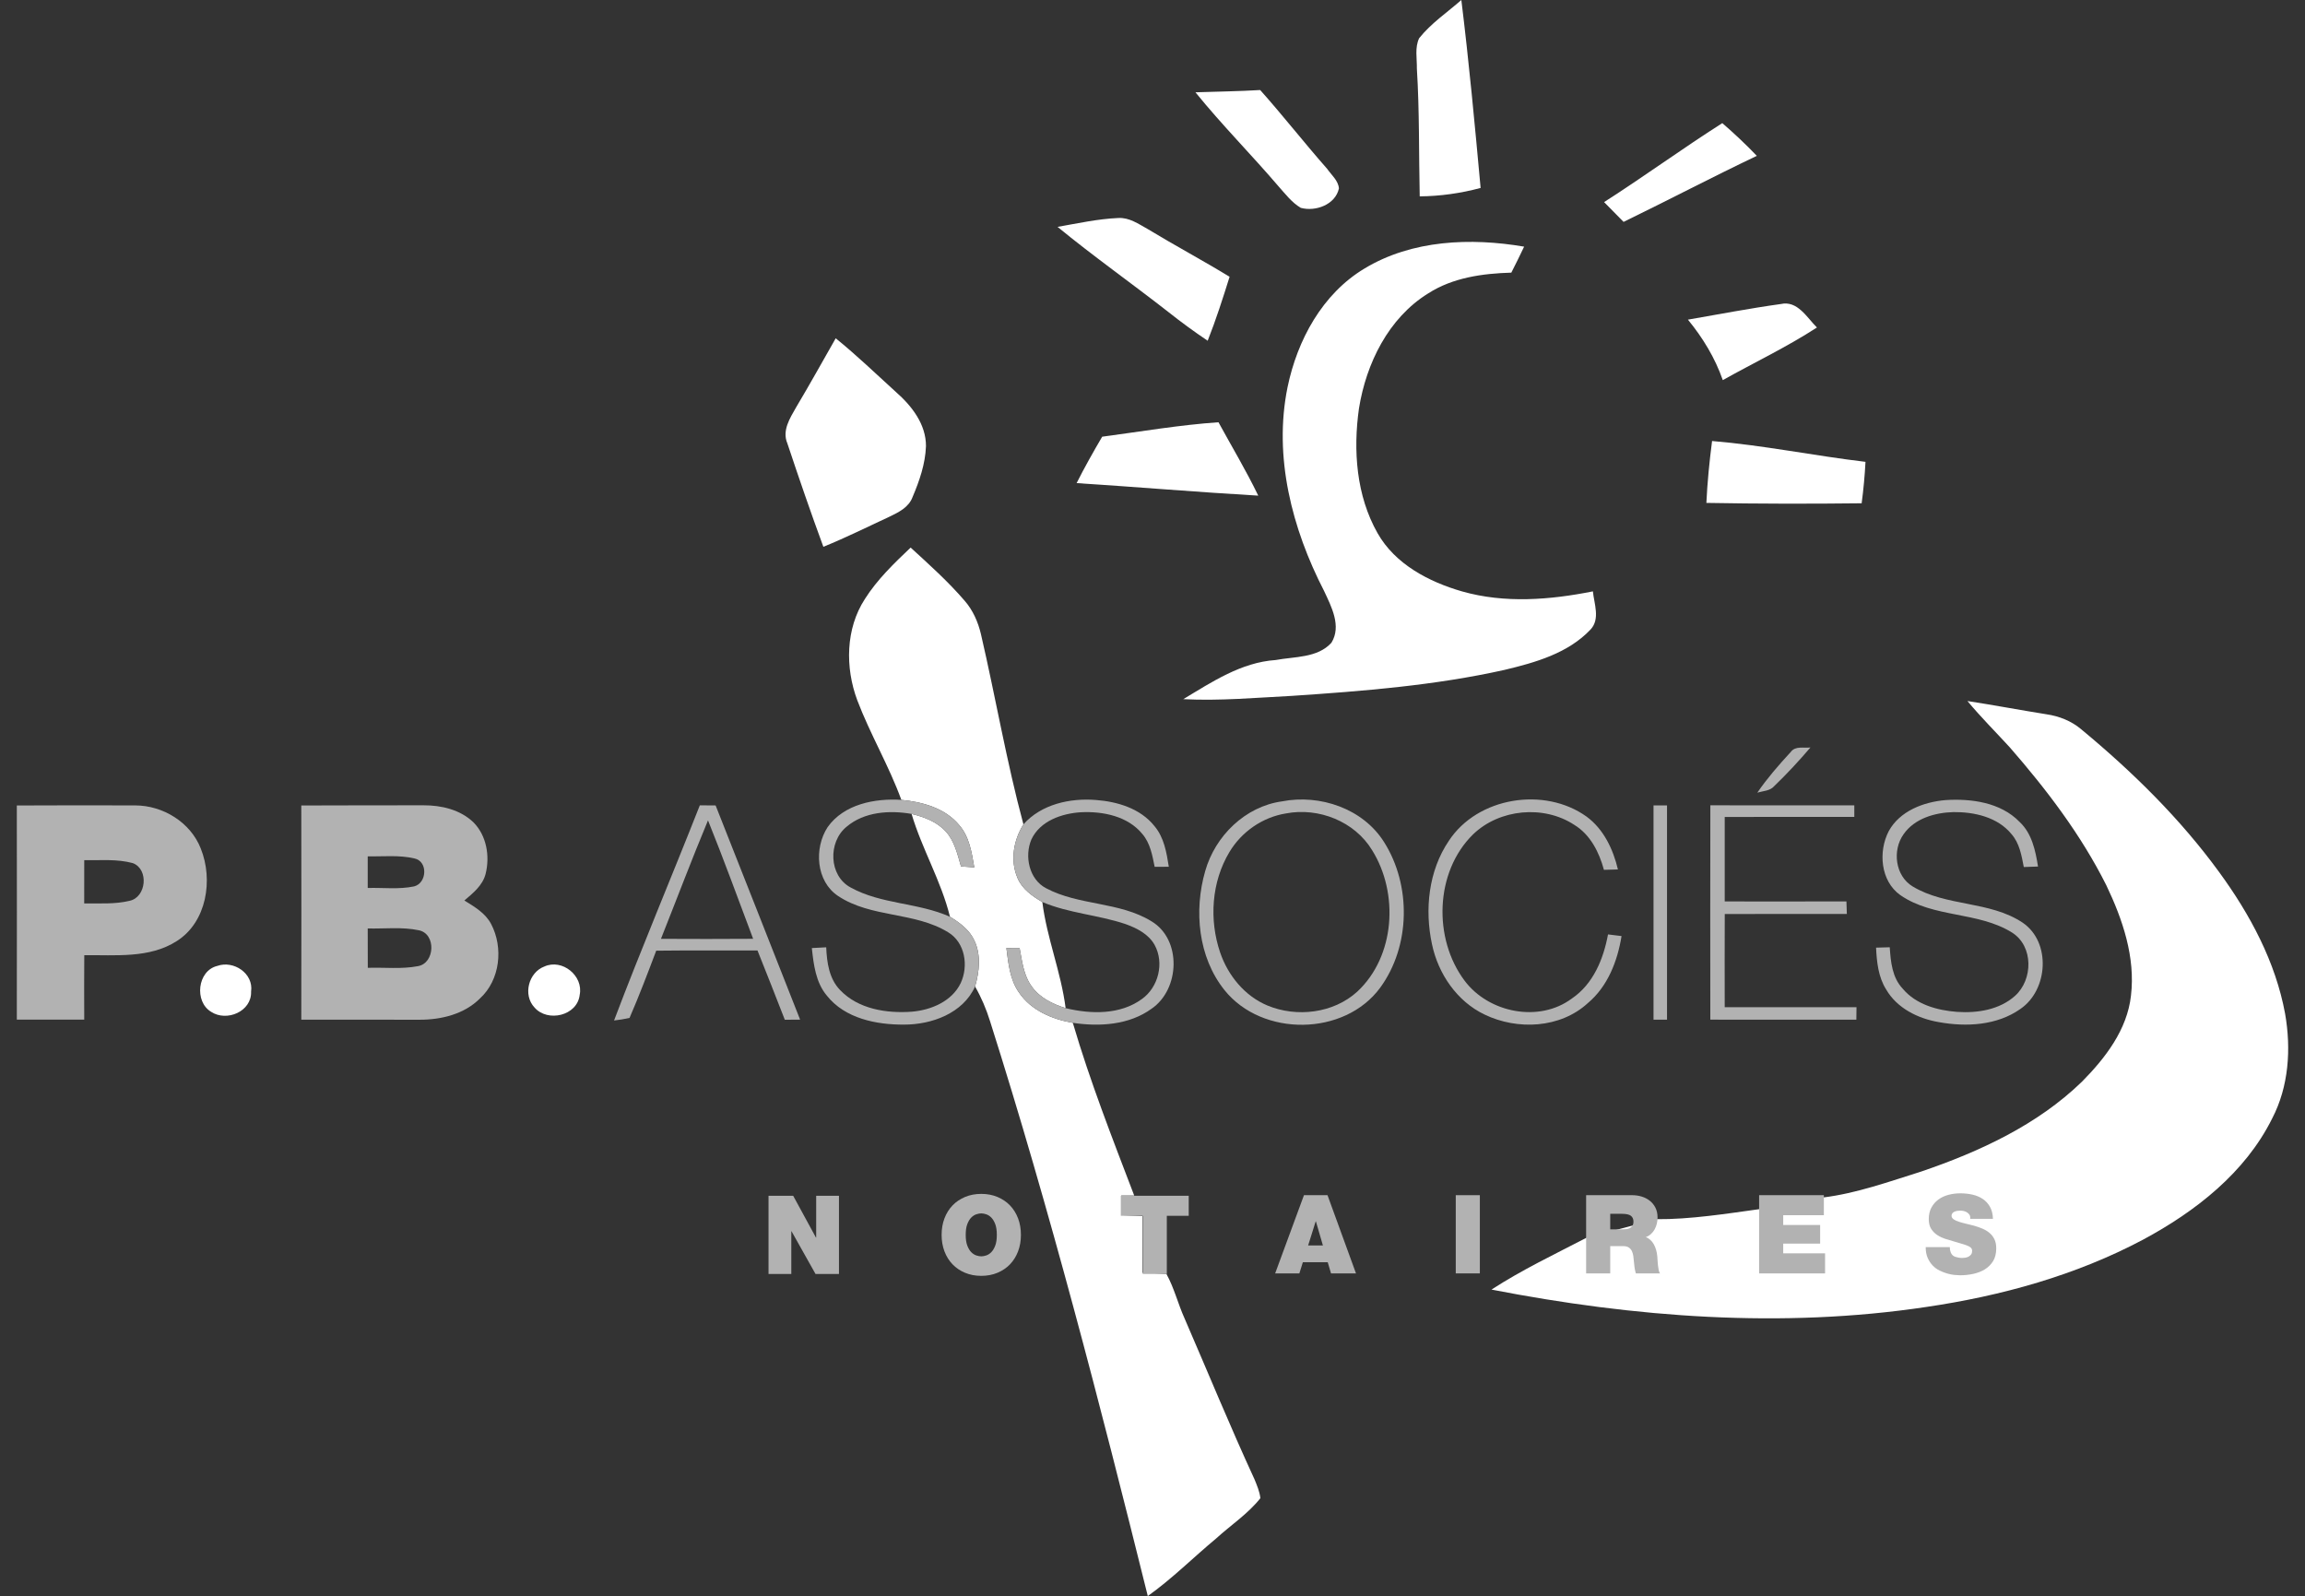 <?xml version="1.0" encoding="UTF-8"?> <svg xmlns="http://www.w3.org/2000/svg" id="CACB" width="456.063" height="315.788" version="1.1" viewBox="0 0 456.063 315.788"><rect x="0" y="0" width="456.063" height="315.788" fill="#333333" stroke="none"/><defs><style> .st0 { fill: #fff; } .st1 { fill: #b2b2b2; } </style></defs><path class="st0" d="M280.796,7.553C283.147,4.602,286.326,2.472,289.14,0c1.521,12.367,2.677,24.781,3.811,37.186-3.932,1.057-7.979,1.628-12.048,1.666-.183-8.42-.038-16.855-.563-25.267.038-1.985-.441-4.191.456-6.032Z"></path><path class="st0" d="M236.529,18.262c4.267-.145,8.542-.19,12.809-.449,4.541,5.096,8.739,10.474,13.25,15.592.844,1.217,2.213,2.327,2.327,3.879-.692,3.21-4.624,4.64-7.545,3.841-1.765-1.042-3.027-2.715-4.373-4.221-5.385-6.305-11.249-12.192-16.467-18.642Z"></path><path class="st0" d="M317.382,39.985c7.903-5.05,15.478-10.595,23.389-15.623,2.373,2.054,4.663,4.206,6.83,6.473-8.853,4.221-17.54,8.777-26.363,13.067-1.278-1.316-2.571-2.616-3.856-3.917Z"></path><path class="st0" d="M221.272,43.134c2.153-.129,4.001,1.179,5.796,2.175,5.355,3.248,10.877,6.191,16.216,9.454-1.331,4.259-2.693,8.504-4.335,12.656-2.655-1.787-5.241-3.674-7.743-5.659-7.271-5.689-14.824-11.014-21.959-16.87,3.986-.7,7.971-1.582,12.025-1.757Z"></path><path class="st0" d="M269.988,53.121c9.401-5.674,21-6.123,31.573-4.32-.821,1.727-1.666,3.438-2.533,5.142-5.682.167-11.584.974-16.459,4.115-7.865,4.868-12.246,13.843-13.683,22.727-1.179,8.329-.54,17.281,3.681,24.712,3.476,6.138,10.146,9.622,16.71,11.516,8.45,2.404,17.38,1.689,25.891-.008.243,2.449,1.468,5.438-.434,7.515-4.45,4.731-10.945,6.564-17.06,8.024-13.79,3.08-27.929,4.191-42.001,5.134-7.173.365-14.353,1.027-21.548.654,5.674-3.408,11.47-7.287,18.277-7.743,3.727-.7,8.283-.38,11.036-3.423,2.031-3.301-.015-7.157-1.468-10.261-6.328-12.276-10.025-26.522-7.218-40.289,1.924-9.325,6.883-18.49,15.235-23.495Z"></path><path class="st0" d="M333.97,63.244c6.115-1.057,12.215-2.236,18.361-3.088,3.324-.761,5.165,2.67,7.165,4.64-5.971,3.879-12.421,6.937-18.627,10.413-1.529-4.389-3.955-8.382-6.899-11.964Z"></path><path class="st0" d="M165.352,66.933c4.161,3.362,8.002,7.081,11.964,10.671,3.096,2.723,5.918,6.351,5.895,10.679-.129,3.491-1.293,6.876-2.655,10.063-.723,1.993-2.7,2.989-4.495,3.849-4.366,2.031-8.686,4.176-13.151,5.994-2.495-6.777-4.845-13.615-7.127-20.468-1.08-2.548.517-4.982,1.734-7.127,2.693-4.51,5.233-9.104,7.834-13.66Z"></path><path class="st0" d="M218.077,86.405c7.659-1.019,15.296-2.327,23.008-2.86,2.639,4.83,5.476,9.561,7.872,14.52-11.987-.692-23.951-1.711-35.939-2.48,1.574-3.126,3.293-6.169,5.058-9.181Z"></path><path class="st0" d="M338.747,87.257c10.185.844,20.217,2.921,30.356,4.122-.145,2.746-.396,5.476-.761,8.199-10.238.122-20.483.106-30.721-.076.19-4.092.601-8.177,1.126-12.246Z"></path><path class="st0" d="M171.132,118.502c2.442-3.856,5.758-7.036,9.044-10.162,3.681,3.369,7.416,6.716,10.671,10.504,1.651,1.879,2.67,4.214,3.24,6.625,2.906,12.52,5.058,25.222,8.405,37.635-1.955,3.126-2.67,7.165-1.164,10.618.898,2.191,2.936,3.59,4.906,4.754.89,7.134,3.704,13.858,4.609,20.993-2.54-.806-5.111-2.038-6.693-4.275-1.635-2.206-1.924-5.028-2.419-7.644-.654.008-1.955.015-2.609.023.388,3.004.669,6.207,2.464,8.762,2.381,3.56,6.587,5.339,10.679,6.039,3.408,11.607,7.834,22.879,12.147,34.174h-2.563c0,1.285,0,2.578.008,3.871,1.384.061,2.776.122,4.168.19-.023,3.742-.015,7.484-.015,11.227,1.59.061,3.187.106,4.777.228,1.544,2.784,2.289,5.925,3.598,8.815,4.602,10.61,8.983,21.312,13.828,31.816.494,1.202,1.012,2.426,1.164,3.727-2.472,3.118-5.857,5.324-8.77,7.986-4.526,3.765-8.701,7.956-13.508,11.379-9.492-38.152-19.319-76.258-31.215-113.748-.738-2.381-1.719-4.685-2.959-6.853.844-2.928,1.209-6.222-.129-9.074-.958-2.122-2.898-3.552-4.837-4.723-1.734-7.074-5.537-13.387-7.598-20.354,2.449.601,4.959,1.529,6.716,3.423,1.78,1.909,2.35,4.541,3.065,6.967.867.061,1.742.122,2.624.19-.494-2.921-.958-6.054-2.982-8.367-2.784-3.369-7.264-4.586-11.447-4.99-2.464-6.769-6.176-12.999-8.724-19.722-2.404-6.442-2.32-14.155,1.521-20.034Z"></path><path class="st0" d="M348.3,242.336h3.141v-2.776h8.997c.023-.981.242-1.651.273-2.632,6.549-.791,13.183-3.172,19.45-5.142,11.508-3.925,22.925-9.196,31.755-17.752,4.624-4.663,8.968-10.299,9.713-17.03.905-7.606-1.643-15.09-4.883-21.86-4.997-9.972-11.797-18.909-19.106-27.291-2.791-3.05-5.727-5.971-8.367-9.15,5.21.799,10.397,1.787,15.608,2.616,2.525.365,4.967,1.323,6.922,2.989,10.093,8.359,19.532,17.616,27.268,28.234,6.115,8.367,11.173,17.768,13.06,28.051,1.209,6.944.73,14.383-2.571,20.719-5.324,10.717-15.166,18.391-25.518,23.951-13.311,7.074-28.044,11.143-42.906,13.326-28.584,4.297-57.783,2.054-86.032-3.438,5.978-3.879,12.428-6.952,18.749-10.23l13.866-3.697c6.663.061,14.005-1.103,20.592-2.016"></path><path class="st0" d="M42.978,191.117c3.24-1.164,7.233,1.483,6.701,5.088.129,3.94-4.83,6.009-7.903,3.993-3.369-2.008-2.731-8.123,1.202-9.082Z"></path><path class="st0" d="M107.706,191.231c3.537-1.605,7.766,1.848,6.99,5.613-.464,4.138-6.351,5.492-8.945,2.487-2.327-2.464-1.179-6.929,1.955-8.1Z"></path><g><path class="st1" d="M354.317,148.782c.92-1.255,2.578-.723,3.894-.89-2.259,2.639-4.617,5.195-7.119,7.598-.837,1.012-2.236.996-3.392,1.339,1.97-2.86,4.259-5.499,6.617-8.047Z"></path><path class="st1" d="M163.747,163.659c3.233-4.556,9.333-5.735,14.588-5.4,4.183.403,8.663,1.62,11.447,4.99,2.023,2.312,2.487,5.446,2.982,8.367-.882-.068-1.757-.129-2.624-.19-.715-2.426-1.285-5.058-3.065-6.967-1.757-1.894-4.267-2.822-6.716-3.423-4.366-.761-9.355-.434-12.869,2.548-3.681,2.989-3.537,9.705.829,12.018,6.062,3.347,13.356,2.966,19.639,5.788,1.94,1.171,3.879,2.601,4.837,4.723,1.339,2.852.974,6.146.129,9.074-2.404,5.317-8.572,7.545-14.064,7.538-5.476.03-11.66-1.202-15.25-5.72-2.213-2.624-2.624-6.138-2.982-9.424.943-.053,1.894-.106,2.845-.152.129,2.997.57,6.237,2.769,8.481,3.59,3.757,9.203,4.624,14.17,4.259,3.795-.319,7.918-2.031,9.66-5.636,1.597-3.4.905-8.047-2.487-10.086-6.64-4.069-15.227-2.822-21.753-7.165-4.389-2.898-4.799-9.462-2.084-13.622Z"></path><path class="st1" d="M202.492,163.104c3.537-3.986,9.211-5.233,14.345-4.822,4.259.319,8.8,1.681,11.569,5.149,1.909,2.244,2.411,5.241,2.852,8.062-.7,0-2.099.015-2.799.015-.456-2.259-.875-4.678-2.426-6.488-2.883-3.544-7.811-4.526-12.162-4.313-3.788.236-8.07,1.704-9.797,5.37-1.415,3.309-.472,7.918,2.906,9.667,6.511,3.468,14.505,2.632,20.841,6.534,6.032,3.598,5.636,13.455.046,17.289-4.45,3.248-10.321,3.598-15.6,2.807-4.092-.7-8.298-2.48-10.679-6.039-1.795-2.556-2.076-5.758-2.464-8.762.654-.008,1.955-.015,2.609-.023.494,2.616.783,5.438,2.419,7.644,1.582,2.236,4.153,3.468,6.693,4.275,4.974,1.202,10.763,1.346,15.075-1.795,3.301-2.335,4.488-7.173,2.525-10.725-1.202-2.145-3.522-3.316-5.75-4.115-5.393-1.818-11.196-2.13-16.459-4.358-1.97-1.164-4.008-2.563-4.906-4.754-1.506-3.453-.791-7.492,1.164-10.618Z"></path><path class="st1" d="M253.65,158.556c7.515-1.468,16.049,1.43,20.209,8.07,5.4,8.557,5.225,20.567-.768,28.781-7.074,9.652-23.366,9.781-30.805.502-5.233-6.518-6.092-15.745-3.818-23.594,1.978-6.937,7.918-12.755,15.182-13.759ZM254.434,160.944c-4.624.738-8.8,3.636-11.189,7.652-3.544,5.895-4.031,13.387-1.833,19.852,1.552,4.556,4.86,8.618,9.355,10.496,5.803,2.411,13.082,1.552,17.791-2.753,7.5-6.99,8.23-19.464,2.936-27.96-3.446-5.705-10.588-8.534-17.06-7.287Z"></path><path class="st1" d="M286.661,166.367c5.682-8.679,18.924-10.77,27.252-4.799,3.392,2.495,5.256,6.458,6.207,10.458-.692.023-2.076.061-2.769.076-.943-3.484-2.685-6.96-5.864-8.899-6.07-3.986-14.817-3.149-20.034,1.886-7.56,7.424-7.926,20.635-1.658,28.964,4.761,6.343,14.725,8.351,21.213,3.506,4.237-2.867,6.252-7.827,7.15-12.679.89.106,1.78.213,2.677.327-.799,4.944-2.723,9.949-6.655,13.25-5.454,5.02-13.965,5.408-20.453,2.274-5.446-2.601-9.158-8.047-10.39-13.873-1.491-6.891-.7-14.558,3.324-20.491Z"></path><path class="st1" d="M373.704,164.443c2.191-3.993,6.876-5.758,11.196-6.138,5.119-.335,10.953.449,14.687,4.313,2.442,2.282,3.149,5.674,3.651,8.831-.943.03-1.879.068-2.814.099-.441-2.289-.852-4.739-2.457-6.541-2.738-3.339-7.34-4.373-11.47-4.328-3.651.099-7.682,1.24-9.865,4.389-2.259,3.179-1.666,8.23,1.803,10.321,6.655,4.016,15.235,2.814,21.761,7.165,5.667,3.849,5.05,13.311-.426,17.06-4.647,3.293-10.732,3.605-16.17,2.616-4.107-.7-8.253-2.746-10.405-6.45-1.559-2.464-1.863-5.438-2-8.283.898-.023,1.803-.053,2.708-.076.183,2.86.479,5.986,2.548,8.177,2.624,3.149,6.838,4.313,10.778,4.609,4.008.274,8.389-.411,11.47-3.179,3.56-3.195,3.659-9.781-.548-12.482-6.724-4.244-15.585-2.875-22.172-7.454-3.917-2.791-4.373-8.61-2.274-12.649Z"></path><path class="st1" d="M338.405,159.332c9.492.03,18.992.008,28.485.015-.008.761-.008,1.521,0,2.282-8.549,0-17.091-.008-25.64.008-.015,5.575-.015,11.143,0,16.718,8.032.008,16.056.015,24.081-.008.023.821.053,1.651.084,2.48-8.055.023-16.11,0-24.157.015-.023,6.146-.023,12.291-.008,18.437,8.694,0,17.38-.008,26.074.008l-.03,2.464c-9.629-.008-19.259.015-28.895-.008-.015-14.14-.023-28.272.008-42.411Z"></path><path class="st1" d="M3.328,159.37c7.804-.03,15.615-.046,23.419-.015,5.499.008,10.945,3.339,12.976,8.526,2.495,6.191,1.194,14.55-4.746,18.315-5.423,3.484-12.17,2.715-18.3,2.799-.03,4.252-.03,8.496-.008,12.748-4.45.008-8.891.008-13.341,0,.015-14.124.023-28.249,0-42.373ZM16.669,170.193c-.015,2.852-.015,5.705-.008,8.557,2.989-.038,6.032.19,8.968-.517,3.331-.685,3.871-6.229.662-7.454-3.126-.859-6.42-.532-9.622-.586Z"></path><path class="st1" d="M59.613,159.37c8.055-.046,16.11-.015,24.164-.038,3.537-.015,7.317.859,9.926,3.4,2.578,2.616,3.255,6.678,2.381,10.162-.57,2.289-2.495,3.818-4.206,5.279,2,1.225,4.153,2.487,5.286,4.632,2.472,4.678,1.795,11.097-2.198,14.741-3.103,3.118-7.659,4.221-11.934,4.214-7.811,0-15.615-.008-23.419-.015.015-14.124.03-28.249,0-42.373ZM72.756,169.432c-.008,2.092-.008,4.176,0,6.26,3.05-.091,6.161.319,9.173-.312,2.563-.647,2.791-4.982.053-5.537-3.02-.707-6.153-.35-9.226-.411ZM72.756,183.701c-.008,2.594-.008,5.195.015,7.789,3.293-.114,6.64.297,9.903-.327,3.408-.563,3.659-6.412.19-7.104-3.316-.7-6.747-.274-10.108-.357Z"></path><path class="st1" d="M121.495,201.91c5.408-14.284,11.379-28.355,16.969-42.571,1.042,0,2.084.008,3.126.023,5.568,14.132,11.173,28.241,16.718,42.381-1.012.008-2.023.015-3.027.023-1.772-4.586-3.59-9.15-5.408-13.714-6.678.038-13.356-.038-20.034.046-1.689,4.457-3.377,8.93-5.279,13.303-1.012.228-2.031.396-3.065.51ZM130.775,185.755c6.077.03,12.162.038,18.239-.008-2.951-7.827-5.803-15.684-8.93-23.434-3.233,7.758-6.199,15.623-9.31,23.442Z"></path><path class="st1" d="M327.163,159.354h2.67v42.396h-2.67c.015-14.132.008-28.264,0-42.396Z"></path></g><g><path class="st1" d="M152.058,236.588h4.877l4.509,8.28h.043v-8.28h4.509v15.477h-4.639l-4.747-8.454h-.043v8.454h-4.509v-15.477Z"></path><path class="st1" d="M186.305,244.326c0-1.185.188-2.272.564-3.262.375-.99.907-1.842,1.593-2.558s1.514-1.275,2.482-1.68c.968-.404,2.037-.607,3.208-.607s2.24.202,3.208.607c.968.405,1.795.964,2.482,1.68.686.715,1.217,1.568,1.593,2.558.375.99.563,2.078.563,3.262s-.188,2.273-.563,3.262c-.376.99-.907,1.842-1.593,2.558-.687.715-1.514,1.275-2.482,1.68-.968.404-2.037.607-3.208.607s-2.24-.202-3.208-.607c-.968-.404-1.796-.964-2.482-1.68s-1.217-1.568-1.593-2.558c-.376-.99-.564-2.077-.564-3.262ZM191.073,244.326c0,.867.105,1.575.315,2.124.209.549.466.979.77,1.289.303.311.635.528.997.65.361.123.694.184.997.184s.636-.061.997-.184c.361-.123.693-.339.997-.65.303-.31.56-.74.77-1.289.209-.549.314-1.258.314-2.124s-.105-1.575-.314-2.124c-.21-.549-.466-.979-.77-1.29-.304-.31-.636-.527-.997-.65-.361-.123-.694-.185-.997-.185s-.636.062-.997.185c-.361.123-.693.339-.997.65-.304.311-.56.741-.77,1.29-.21.549-.315,1.257-.315,2.124Z"></path><path class="st1" d="M226.095,240.554h-4.335v-3.966h13.439v3.966h-4.335v11.51h-4.769v-11.51Z"></path><path class="st1" d="M257.999,236.474h4.66l5.636,15.477h-4.942l-.65-2.211h-4.921l-.693,2.211h-4.791l5.701-15.477ZM261.749,246.423l-1.387-4.769h-.043l-1.496,4.769h2.926Z"></path><path class="st1" d="M288.033,236.474h4.769v15.477h-4.769v-15.477Z"></path><path class="st1" d="M313.828,236.472h9.082c.679,0,1.323.094,1.929.282.607.188,1.141.466,1.604.835.462.368.831.827,1.106,1.376.274.549.411,1.192.411,1.929,0,.405-.047.806-.141,1.203-.094.398-.235.77-.423,1.116-.188.347-.43.658-.726.932-.296.274-.64.484-1.03.628.65.246,1.171.708,1.561,1.388.39.679.628,1.503.715,2.471.014.188.029.434.043.737s.04.618.076.943c.036.325.083.636.141.932.058.296.144.531.26.705h-4.769c-.116-.39-.202-.784-.26-1.181-.058-.397-.101-.798-.13-1.203-.029-.361-.069-.722-.119-1.084-.051-.361-.149-.686-.293-.976-.145-.289-.351-.52-.618-.693s-.639-.26-1.116-.26h-2.536v5.397h-4.769v-15.477ZM318.596,243.235h2.493c.217,0,.452-.014.705-.043.253-.029.48-.098.683-.206s.372-.263.51-.466c.137-.202.206-.477.206-.823,0-.491-.166-.871-.498-1.138-.333-.267-.954-.401-1.864-.401h-2.233v3.078Z"></path><path class="st1" d="M348.055,236.472h12.81v3.966h-8.041v1.929h7.304v3.685h-7.304v1.929h8.28v3.967h-13.048v-15.477Z"></path><path class="st1" d="M385.784,246.748c0,.376.058.715.173,1.019.173.462.484.766.932.91s.896.217,1.344.217c.188,0,.397-.018.628-.054.231-.036.448-.108.65-.217s.368-.253.499-.433c.13-.18.195-.415.195-.705,0-.202-.051-.372-.152-.51-.101-.137-.274-.267-.52-.39-.246-.123-.585-.253-1.019-.39-.433-.137-.983-.3-1.647-.488-.607-.173-1.225-.358-1.853-.553-.629-.195-1.192-.455-1.691-.78-.498-.325-.907-.737-1.224-1.236-.318-.499-.477-1.138-.477-1.918,0-.896.177-1.665.531-2.309.354-.643.82-1.174,1.398-1.593.578-.419,1.243-.726,1.994-.921.751-.195,1.524-.292,2.319-.292.838,0,1.64.087,2.406.26.766.173,1.445.459,2.037.856.592.398,1.069.918,1.431,1.561.361.643.556,1.434.585,2.373h-4.509c.043-.289.011-.534-.097-.737-.108-.202-.264-.368-.466-.498-.202-.144-.426-.245-.672-.303-.246-.058-.492-.087-.737-.087-.159,0-.339.014-.542.043s-.39.079-.563.152c-.173.073-.318.177-.434.315-.116.137-.173.314-.173.531.014.274.155.502.423.683.267.181.61.34,1.029.477.419.137.892.268,1.42.39.527.123,1.066.257,1.615.401.549.159,1.084.347,1.604.564s.986.495,1.398.835c.412.34.741.759.986,1.257.245.498.368,1.102.368,1.81,0,1.012-.209,1.857-.628,2.536-.419.68-.969,1.225-1.647,1.637-.68.412-1.445.708-2.298.889s-1.712.271-2.579.271c-.289,0-.658-.022-1.106-.065s-.925-.137-1.431-.282c-.506-.144-1.012-.339-1.517-.585-.506-.246-.961-.578-1.366-.997-.405-.419-.737-.925-.997-1.517-.26-.592-.39-1.301-.39-2.124h4.769Z"></path></g></svg> 
